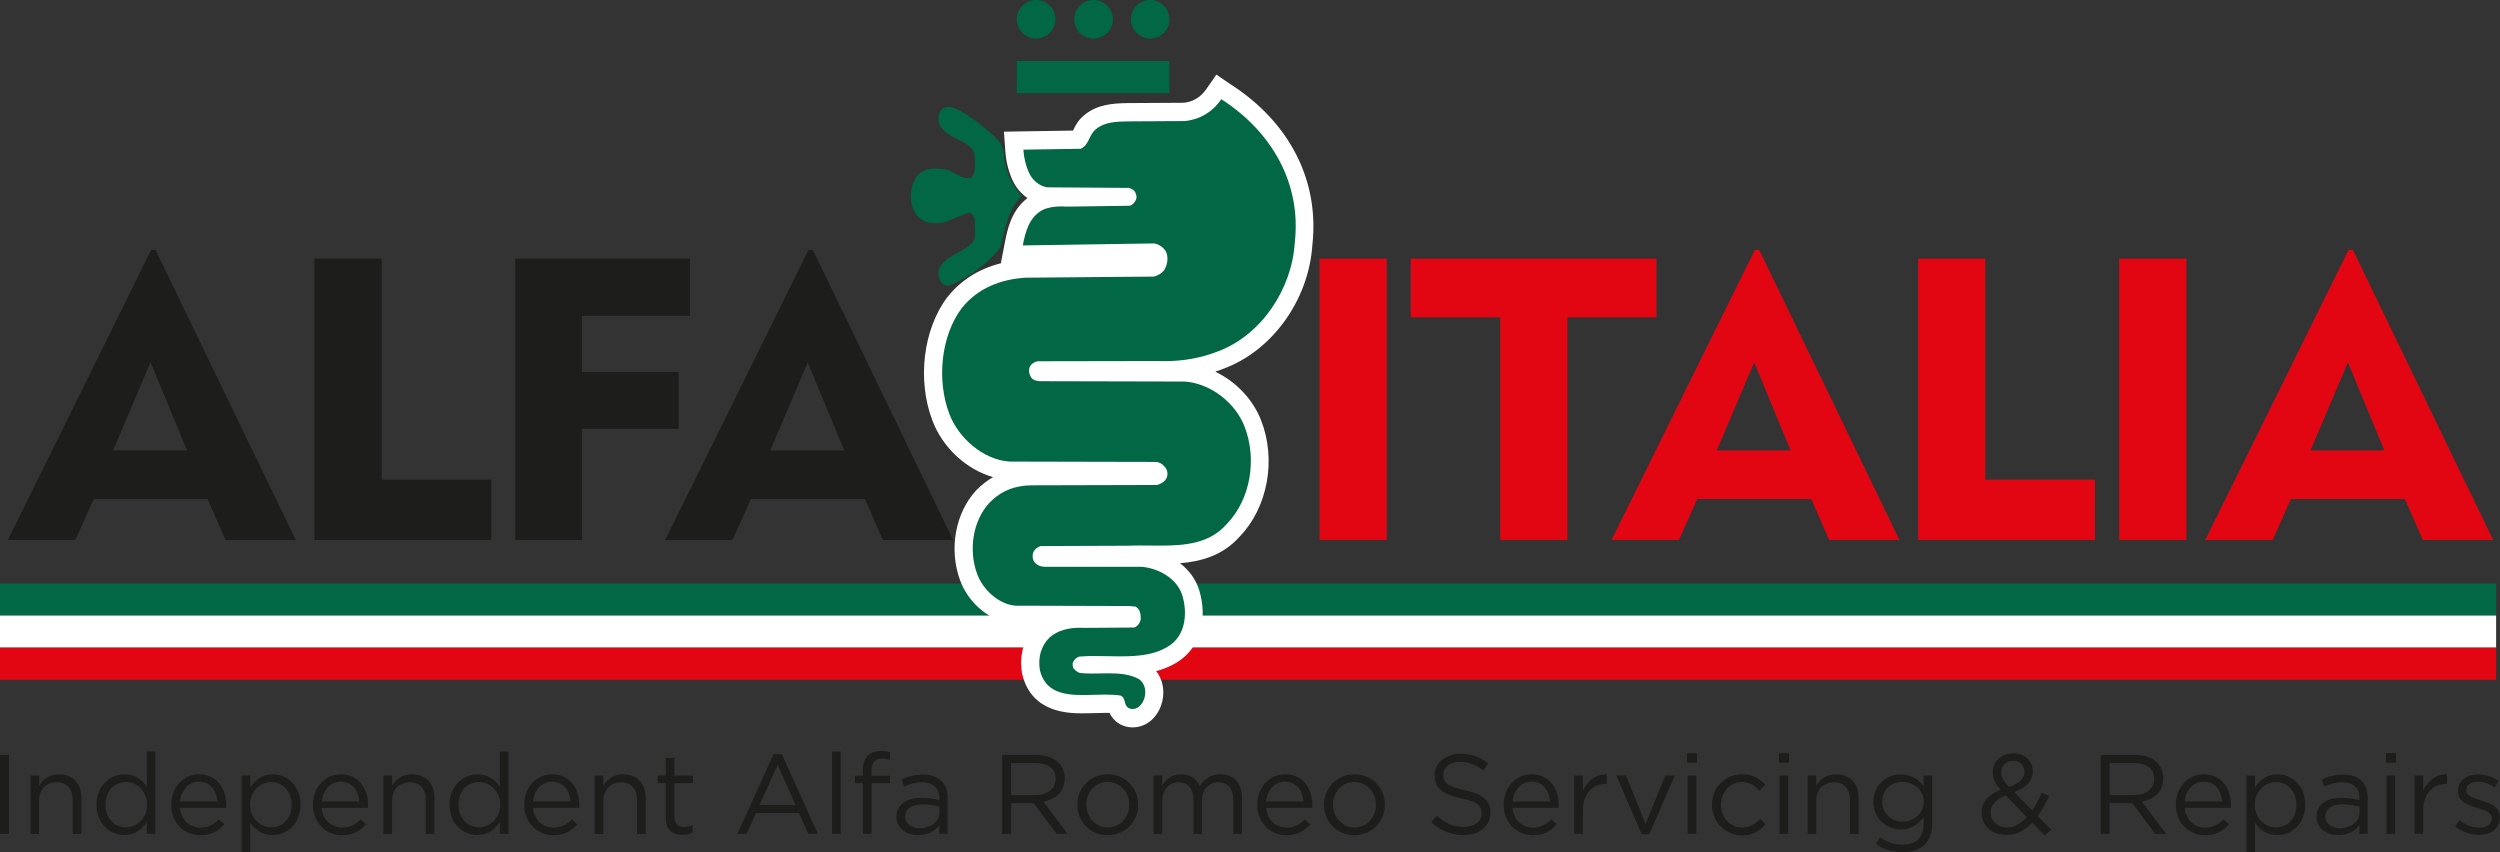 <?xml version="1.0" encoding="utf-8"?>
<!-- Generator: Adobe Illustrator 24.2.3, SVG Export Plug-In . SVG Version: 6.00 Build 0)  -->
<svg version="1.1" id="Layer_1" xmlns="http://www.w3.org/2000/svg" xmlns:xlink="http://www.w3.org/1999/xlink" x="0px" y="0px"
	 width="225.53px" height="76.87px" viewBox="0 0 225.53 76.87" style="enable-background:new 0 0 225.53 76.87;"
	 xml:space="preserve">
<rect x="0" y="0" width="225.53" height="76.87" fill="#333333" stroke="none"/>
<style type="text/css">
	.st0{fill:#1D1D1B;}
	.st1{fill:#E20613;}
	.st2{fill:#016745;}
	.st3{fill:#FFFFFF;}
	.st4{fill-rule:evenodd;clip-rule:evenodd;fill:#016745;}
</style>
<g>
	<g>
		<path class="st0" d="M0.71,48.71l12.93-26.17h0.39l12.65,26.17h-6.34l-1.61-3.69H8.45L6.8,48.71H0.71z M10.2,40.64h6.67
			l-3.29-7.95L10.2,40.64z"/>
		<path class="st0" d="M28.37,48.71V23.33h6.06v19.94h9.89v5.44H28.37z"/>
		<path class="st0" d="M46.48,48.71V23.33h15.77v5.16H52.5v5.06h8.72v5.13H52.5v10.03H46.48z"/>
		<path class="st0" d="M60.01,48.71l12.93-26.17h0.39l12.65,26.17h-6.34l-1.61-3.69H67.74l-1.65,3.69H60.01z M69.49,40.64h6.67
			l-3.29-7.95L69.49,40.64z"/>
		<path class="st1" d="M119.04,48.71V23.33h6.06v25.38H119.04z"/>
		<path class="st1" d="M135.34,48.71V28.63h-8.07v-5.3h22.16v5.3h-8.03v20.08H135.34z"/>
		<path class="st1" d="M145.38,48.71l12.93-26.17h0.39l12.65,26.17h-6.34l-1.61-3.69h-10.29l-1.65,3.69H145.38z M154.87,40.64h6.67
			l-3.29-7.95L154.87,40.64z"/>
		<path class="st1" d="M173.04,48.71V23.33h6.06v19.94h9.89v5.44H173.04z"/>
		<path class="st1" d="M191.18,48.71V23.33h6.06v25.38H191.18z"/>
		<path class="st1" d="M198.94,48.71l12.93-26.17h0.39l12.65,26.17h-6.34l-1.61-3.69h-10.29l-1.65,3.69H198.94z M208.43,40.64h6.67
			l-3.29-7.95L208.43,40.64z"/>
	</g>
	<rect y="52.64" class="st2" width="225.18" height="2.89"/>
	<rect y="55.53" class="st3" width="225.18" height="2.89"/>
	<rect y="58.43" class="st1" width="225.18" height="2.89"/>
	<polygon class="st4" points="105.5,8.4 91.73,8.4 91.73,5.5 105.5,5.5 105.5,6.74 	"/>
	<g>
		<path class="st4" d="M102.2,64.77c-0.37,0-0.72-0.13-0.99-0.35c-0.35-0.32-0.44-0.68-0.51-0.92c-0.27-0.03-0.58-0.04-0.95-0.04
			c-0.32,0-0.64,0.01-0.97,0.02c-0.34,0.01-0.69,0.02-1.03,0.02c0,0-0.01,0-0.01,0c-1.3,0-3.99-0.01-4.7-2.86l-0.01-0.03l-0.01-0.03
			c-0.23-1.42,0.15-2.71,1.09-3.64l0.04-0.04c0.83-0.72,1.94-1.09,3.29-1.09c0.12,0,0.23,0,0.35,0.01l4.3-0.03
			c0-0.01,0.01-0.03,0.01-0.04c0-0.13-0.01-0.21-0.03-0.26l-0.24-0.02l-10.26-0.03l-0.03,0c-1.96-0.17-3.57-1.83-4.15-3.39
			c-0.92-2.52-0.41-5.45,1.28-7.28c1.19-1.21,2.67-1.82,4.42-1.82l11.17-0.03c0.15-0.06,0.23-0.12,0.24-0.16
			c0.01-0.01,0-0.07-0.01-0.09l-0.03-0.03l-0.02-0.03c-0.11-0.13-0.18-0.14-0.25-0.14l-13.14-0.03c-2.55-0.14-5.21-2.22-6.18-4.84
			c-1.28-3.37-0.78-7.61,1.23-10.3c1.49-1.86,3.62-2.89,6.34-3.08l0.05,0l11.48-0.1c0.17-0.06,0.28-0.13,0.38-0.24
			c0.14-0.27,0.19-0.62,0.1-0.82c-0.1-0.15-0.27-0.27-0.43-0.3l-12.75,0.2l0.19-0.98c0.27-1.41,0.69-2.98,2.24-3.79l0.05-0.02
			c0.57-0.25,1.22-0.37,2-0.37c0.18,0,0.35,0.01,0.53,0.02l4.71-0.06l-6.55-0.05l-0.04,0c-0.97-0.11-1.9-0.82-2.32-1.78
			c-0.32-0.67-0.52-1.48-0.59-2.37l-0.06-0.86l5.82-0.09c0.09-0.08,0.16-0.22,0.28-0.47c0.17-0.35,0.38-0.79,0.83-1.13
			c0.97-0.81,2.22-0.84,3.33-0.87l5.13-0.03c1.09-0.09,2.01-0.64,2.66-1.6l0.45-0.65l0.66,0.43c5.07,3.26,7.62,8.27,7,13.75
			c-0.3,4.66-3.38,8.96-7.49,10.46c-1.56,0.61-3.28,0.92-5.1,0.92c-0.22,0-0.44,0-0.66-0.01l-10.64,0.03
			c-0.02,0.01-0.04,0.02-0.05,0.03c0,0.03,0.01,0.08,0.03,0.13c0.03,0,0.12,0.01,0.33,0.01l12.89,0.03l0.03,0
			c2.61,0.18,5.12,2.05,6.11,4.57c1.29,3.29,0.56,7.26-1.77,9.66c-1.79,2.03-4.35,2.2-6.62,2.2c-0.3,0-0.6,0-0.9-0.01
			c-0.29,0-0.59-0.01-0.88-0.01c-0.35,0-0.69,0-1.04,0.02l-7.8,0.03c-0.03,0.02-0.05,0.03-0.06,0.05c-0.01,0.05-0.01,0.1,0,0.11
			c0.04,0.03,0.1,0.08,0.27,0.08h8.76l0.03,0c1.76,0.15,3.81,1.2,4.4,3.2c0.47,1.59,0.43,3.92-1.27,5.24
			c-1.38,1.03-3.03,1.24-4.63,1.27c0.57,0.09,1.13,0.25,1.65,0.55l0.05,0.03l0.05,0.04c0.7,0.55,0.99,1.45,0.78,2.4
			c-0.17,0.77-0.78,1.64-1.7,1.73C102.34,64.76,102.27,64.77,102.2,64.77z"/>
		<path class="st3" d="M110.18,8.95c4.52,2.91,7.25,7.56,6.62,12.99c-0.26,4.1-2.99,8.31-6.96,9.77c-1.48,0.58-3.09,0.87-4.82,0.87
			c-0.21,0-0.42,0-0.63-0.01L93.6,32.59c-0.26,0.05-0.55,0.21-0.68,0.47c-0.16,0.29-0.08,0.7,0.1,0.99c0.23,0.31,0.6,0.34,0.99,0.34
			l12.86,0.03c2.31,0.16,4.55,1.87,5.4,4.05c1.14,2.91,0.57,6.57-1.61,8.81c-1.54,1.76-3.74,1.94-6.02,1.94
			c-0.59,0-1.18-0.01-1.77-0.01c-0.36,0-0.72,0-1.07,0.02l-7.92,0.03c-0.26,0.08-0.52,0.26-0.65,0.52c-0.13,0.34-0.1,0.75,0.16,1.01
			c0.23,0.23,0.52,0.34,0.86,0.34h8.73c1.53,0.13,3.22,1.04,3.69,2.62c0.44,1.48,0.31,3.35-0.99,4.36c-1.28,0.95-2.88,1.1-4.56,1.1
			c-0.79,0-1.6-0.03-2.39-0.03c-0.46,0-0.92,0.01-1.37,0.05c-0.21,0.05-0.44,0.26-0.55,0.49c-0.1,0.18-0.03,0.42,0.05,0.6
			c0.16,0.16,0.34,0.34,0.57,0.39c0.36,0.04,0.74,0.05,1.11,0.05c0.47,0,0.95-0.02,1.42-0.02c1.01,0,2,0.07,2.82,0.54
			c0.49,0.39,0.62,0.99,0.49,1.58c-0.1,0.47-0.47,1.04-0.99,1.09c-0.03,0-0.07,0.01-0.1,0.01c-0.17,0-0.34-0.05-0.47-0.16
			c-0.34-0.31-0.16-0.91-0.65-1.06c-0.42-0.06-0.87-0.08-1.33-0.08c-0.65,0-1.34,0.04-2,0.04c-1.79,0-3.43-0.27-3.92-2.24
			c-0.18-1.12,0.08-2.16,0.86-2.94c0.75-0.66,1.71-0.89,2.75-0.89c0.11,0,0.22,0,0.34,0.01l4.55-0.03c0.34-0.1,0.57-0.47,0.6-0.8
			c0-0.44-0.08-0.88-0.47-1.09l-0.57-0.05l-10.26-0.03c-1.53-0.13-2.94-1.45-3.46-2.86c-0.78-2.13-0.42-4.78,1.12-6.44
			c1.04-1.06,2.31-1.56,3.82-1.56l11.3-0.03c0.34-0.1,0.7-0.29,0.86-0.65c0.13-0.31,0.08-0.73-0.18-0.99
			c-0.23-0.29-0.52-0.44-0.88-0.44l-13.09-0.03c-2.36-0.13-4.65-2.13-5.46-4.31c-1.14-3.01-0.78-6.99,1.12-9.53
			c1.45-1.82,3.51-2.6,5.74-2.75l11.61-0.1c0.34-0.1,0.65-0.26,0.91-0.57c0.29-0.47,0.42-1.17,0.16-1.69
			c-0.23-0.39-0.65-0.68-1.09-0.73l-11.82,0.18c0.23-1.22,0.57-2.57,1.82-3.22c0.51-0.22,1.08-0.3,1.67-0.3
			c0.17,0,0.34,0.01,0.51,0.02l5.66-0.08c0.31-0.1,0.6-0.47,0.6-0.81c-0.03-0.23-0.1-0.44-0.29-0.62l-0.36-0.18l-7.38-0.05
			c-0.7-0.08-1.38-0.65-1.66-1.3c-0.31-0.65-0.47-1.38-0.52-2.1l5.17-0.08c0.78-0.34,0.73-1.27,1.38-1.77
			c0.78-0.65,1.82-0.68,2.86-0.7l5.14-0.03C108.2,10.8,109.37,10.12,110.18,8.95 M109.73,6.73l-0.9,1.3
			c-0.51,0.74-1.21,1.16-2.03,1.24l-5.08,0.03l-0.02,0l-0.02,0c-1.17,0.03-2.62,0.07-3.83,1.06c-0.58,0.45-0.86,1.02-1.04,1.4
			c0,0.01-0.01,0.01-0.01,0.02l-4.51,0.07l-1.72,0.03l0.12,1.72c0.07,0.99,0.29,1.89,0.66,2.67c0.29,0.64,0.77,1.2,1.34,1.6
			c-1.49,1.13-1.83,2.94-2.03,3.96l-0.37,1.92c-1.98,0.5-3.6,1.52-4.81,3.04l-0.02,0.02l-0.02,0.02c-2.16,2.9-2.71,7.46-1.33,11.09
			c0.91,2.46,3.09,4.45,5.48,5.12c-0.54,0.31-1.03,0.7-1.49,1.16l-0.02,0.02l-0.02,0.02c-1.89,2.05-2.47,5.31-1.45,8.11
			c0.79,2.14,2.78,3.75,4.85,3.92l0.07,0.01l0.07,0l2.02,0c-0.01,0.01-0.02,0.02-0.03,0.02l-0.04,0.04l-0.04,0.04
			c-1.12,1.12-1.59,2.67-1.31,4.35l0.01,0.07l0.02,0.07c0.87,3.48,4.23,3.48,5.5,3.48c0.35,0,0.71-0.01,1.05-0.02
			c0.32-0.01,0.64-0.02,0.95-0.02c0.13,0,0.25,0,0.36,0c0.11,0.23,0.27,0.48,0.52,0.71l0.03,0.03l0.03,0.03
			c0.42,0.35,0.96,0.54,1.51,0.54c0.09,0,0.19-0.01,0.28-0.02c1.33-0.14,2.16-1.28,2.4-2.36c0.22-1.01,0.01-1.97-0.56-2.7
			c0.81-0.21,1.6-0.55,2.33-1.1l0.01-0.01l0.01-0.01c1.66-1.29,2.27-3.7,1.55-6.12c-0.31-1.05-0.95-1.88-1.75-2.49
			c1.91-0.16,3.86-0.69,5.38-2.4c2.54-2.63,3.33-6.94,1.93-10.51c-0.75-1.91-2.3-3.5-4.13-4.37c0.25-0.08,0.5-0.17,0.75-0.27
			c4.39-1.62,7.68-6.19,8.01-11.15c0.65-5.79-2.03-11.07-7.37-14.5L109.73,6.73L109.73,6.73z"/>
	</g>
	<path class="st4" d="M88.33,11.13c0.81,0.73,2.03,1.43,2.21,2.57c0.08,1.51,0.6,2.86,1.64,3.97c-1.33,1.3-1.48,3.07-1.95,4.68
		c-1.25,1.56-2.88,2.7-4.57,3.4c-0.23,0.05-0.44,0-0.62-0.13c-0.34-0.36-0.47-0.94-0.31-1.43c0.68-1.22,2.16-1.38,3.04-2.36
		c0.36-0.57,0.1-1.32,0.18-2.03c-0.08-0.23-0.21-0.47-0.42-0.6c-1.22,0.21-2.16,1.14-3.51,0.91c-0.57-0.05-1.12-0.34-1.43-0.86
		c-0.57-0.86-0.52-2.16-0.08-3.04c0.49-0.94,1.51-1.12,2.47-0.96c0.99,0,1.64,1.01,2.62,0.78c0.55-0.52,0.31-1.46,0.31-2.18
		c-0.44-1.06-1.66-1.19-2.47-1.84c-0.44-0.34-0.86-0.81-0.78-1.4c0-0.26,0.1-0.47,0.23-0.68c0.26-0.29,0.68-0.34,1.04-0.23
		C86.82,9.99,87.55,10.59,88.33,11.13L88.33,11.13z"/>
	<circle class="st4" cx="93.47" cy="1.74" r="1.74"/>
	<circle class="st4" cx="98.65" cy="1.74" r="1.74"/>
	<circle class="st4" cx="103.76" cy="1.74" r="1.74"/>
	<g>
		<path class="st0" d="M0.01,68.1h0.8v7.13h-0.8V68.1z"/>
		<path class="st0" d="M2.75,69.96h0.78v0.92c0.36-0.57,0.9-1.03,1.8-1.03c1.26,0,2.02,0.86,2.02,2.11v3.27H6.56v-3.07
			c0-0.98-0.52-1.59-1.46-1.59c-0.91,0-1.58,0.66-1.58,1.65v3.01H2.75V69.96z"/>
		<path class="st0" d="M8.71,72.61v-0.02c0-1.71,1.25-2.74,2.51-2.74c0.98,0,1.61,0.52,2.02,1.12v-3.18h0.78v7.43h-0.78v-1.06
			c-0.44,0.63-1.04,1.17-2.02,1.17C9.96,75.33,8.71,74.34,8.71,72.61z M13.27,72.6v-0.02c0-1.21-0.93-2.03-1.9-2.03
			c-1.02,0-1.85,0.75-1.85,2.03v0.02c0,1.25,0.84,2.04,1.85,2.04C12.34,74.63,13.27,73.81,13.27,72.6z"/>
		<path class="st0" d="M15.44,72.61v-0.02c0-1.52,1.06-2.74,2.52-2.74c1.56,0,2.45,1.24,2.45,2.78c0,0.11,0,0.16-0.01,0.25h-4.17
			c0.11,1.14,0.92,1.78,1.85,1.78c0.73,0,1.22-0.3,1.66-0.74l0.49,0.44c-0.53,0.6-1.16,0.99-2.17,0.99
			C16.63,75.34,15.44,74.23,15.44,72.61z M19.62,72.3c-0.08-0.95-0.62-1.79-1.68-1.79c-0.93,0-1.6,0.77-1.71,1.79H19.62z"/>
		<path class="st0" d="M21.8,69.96h0.78v1.06c0.44-0.62,1.04-1.17,2.02-1.17c1.26,0,2.51,1,2.51,2.73v0.02
			c0,1.71-1.24,2.74-2.51,2.74c-0.98,0-1.61-0.52-2.02-1.12v2.64H21.8V69.96z M26.31,72.61v-0.02c0-1.25-0.84-2.04-1.85-2.04
			c-0.98,0-1.9,0.83-1.9,2.03v0.02c0,1.22,0.93,2.04,1.9,2.04C25.48,74.63,26.31,73.88,26.31,72.61z"/>
		<path class="st0" d="M28.23,72.61v-0.02c0-1.52,1.06-2.74,2.52-2.74c1.56,0,2.45,1.24,2.45,2.78c0,0.11,0,0.16-0.01,0.25h-4.17
			c0.11,1.14,0.92,1.78,1.85,1.78c0.73,0,1.22-0.3,1.66-0.74l0.49,0.44c-0.53,0.6-1.16,0.99-2.17,0.99
			C29.42,75.34,28.23,74.23,28.23,72.61z M32.42,72.3c-0.08-0.95-0.62-1.79-1.68-1.79c-0.93,0-1.6,0.77-1.71,1.79H32.42z"/>
		<path class="st0" d="M34.59,69.96h0.78v0.92c0.36-0.57,0.9-1.03,1.8-1.03c1.26,0,2.02,0.86,2.02,2.11v3.27h-0.78v-3.07
			c0-0.98-0.52-1.59-1.46-1.59c-0.91,0-1.58,0.66-1.58,1.65v3.01h-0.78V69.96z"/>
		<path class="st0" d="M40.56,72.61v-0.02c0-1.71,1.25-2.74,2.51-2.74c0.98,0,1.61,0.52,2.02,1.12v-3.18h0.78v7.43h-0.78v-1.06
			c-0.44,0.63-1.04,1.17-2.02,1.17C41.81,75.33,40.56,74.34,40.56,72.61z M45.12,72.6v-0.02c0-1.21-0.93-2.03-1.9-2.03
			c-1.02,0-1.85,0.75-1.85,2.03v0.02c0,1.25,0.84,2.04,1.85,2.04C44.19,74.63,45.12,73.81,45.12,72.6z"/>
		<path class="st0" d="M47.29,72.61v-0.02c0-1.52,1.06-2.74,2.52-2.74c1.56,0,2.45,1.24,2.45,2.78c0,0.11,0,0.16-0.01,0.25h-4.17
			c0.11,1.14,0.92,1.78,1.85,1.78c0.73,0,1.22-0.3,1.66-0.74l0.49,0.44c-0.53,0.6-1.16,0.99-2.17,0.99
			C48.48,75.34,47.29,74.23,47.29,72.61z M51.47,72.3c-0.08-0.95-0.62-1.79-1.68-1.79c-0.93,0-1.6,0.77-1.71,1.79H51.47z"/>
		<path class="st0" d="M53.65,69.96h0.78v0.92c0.36-0.57,0.9-1.03,1.8-1.03c1.26,0,2.02,0.86,2.02,2.11v3.27h-0.78v-3.07
			c0-0.98-0.52-1.59-1.46-1.59c-0.91,0-1.58,0.66-1.58,1.65v3.01h-0.78V69.96z"/>
		<path class="st0" d="M60.06,73.83v-3.18h-0.73v-0.69h0.73v-1.59h0.78v1.59h1.67v0.69h-1.67v3.07c0,0.65,0.36,0.88,0.89,0.88
			c0.27,0,0.49-0.05,0.76-0.18v0.67c-0.27,0.15-0.57,0.22-0.95,0.22C60.69,75.31,60.06,74.9,60.06,73.83z"/>
		<path class="st0" d="M69.78,68.04h0.75l3.25,7.18h-0.87l-0.83-1.88H68.2l-0.85,1.88h-0.82L69.78,68.04z M71.77,72.62l-1.62-3.63
			l-1.63,3.63H71.77z"/>
		<path class="st0" d="M75.06,67.79h0.78v7.43h-0.78V67.79z"/>
		<path class="st0" d="M77.84,70.65h-0.72v-0.68h0.72v-0.46c0-0.6,0.15-1.05,0.46-1.35c0.27-0.27,0.65-0.41,1.13-0.41
			c0.37,0,0.61,0.04,0.87,0.13v0.68c-0.28-0.08-0.49-0.13-0.76-0.13c-0.61,0-0.92,0.38-0.92,1.12v0.43h1.67v0.67h-1.66v4.57h-0.78
			V70.65z"/>
		<path class="st0" d="M80.87,73.69v-0.02c0-1.1,0.92-1.7,2.25-1.7c0.68,0,1.14,0.09,1.62,0.22v-0.18c0-0.95-0.58-1.44-1.57-1.44
			c-0.62,0-1.11,0.15-1.6,0.39l-0.23-0.64c0.58-0.27,1.14-0.44,1.91-0.44c0.74,0,1.31,0.19,1.7,0.58c0.36,0.36,0.54,0.88,0.54,1.54
			v3.22h-0.75v-0.79c-0.37,0.48-0.97,0.91-1.9,0.91C81.86,75.33,80.87,74.78,80.87,73.69z M84.75,73.29v-0.51
			c-0.4-0.11-0.9-0.22-1.55-0.22c-0.99,0-1.54,0.43-1.54,1.09v0.02c0,0.66,0.62,1.05,1.32,1.05C83.96,74.71,84.75,74.12,84.75,73.29
			z"/>
		<path class="st0" d="M90.41,68.1h3.06c0.89,0,1.58,0.26,2.03,0.71c0.36,0.36,0.55,0.83,0.55,1.4v0.02c0,1.18-0.81,1.88-1.93,2.08
			l2.19,2.91h-0.99l-2.07-2.77h-2.04v2.77h-0.8V68.1z M93.4,71.73c1.06,0,1.83-0.55,1.83-1.47v-0.02c0-0.89-0.67-1.4-1.82-1.4h-2.2
			v2.89H93.4z"/>
		<path class="st0" d="M97.19,72.62V72.6c0-1.5,1.15-2.75,2.75-2.75c1.59,0,2.74,1.24,2.74,2.73v0.02c0,1.5-1.17,2.75-2.76,2.75
			C98.34,75.34,97.19,74.1,97.19,72.62z M101.87,72.62V72.6c0-1.13-0.84-2.06-1.95-2.06c-1.14,0-1.92,0.93-1.92,2.04v0.02
			c0,1.13,0.83,2.05,1.94,2.05C101.08,74.64,101.87,73.72,101.87,72.62z"/>
		<path class="st0" d="M104.07,69.96h0.78v0.89c0.36-0.53,0.81-1,1.7-1c0.86,0,1.4,0.45,1.69,1.05c0.39-0.58,0.93-1.05,1.85-1.05
			c1.22,0,1.95,0.8,1.95,2.12v3.26h-0.78v-3.07c0-1.02-0.51-1.59-1.36-1.59c-0.78,0-1.46,0.59-1.46,1.63v3.03h-0.77v-3.09
			c0-0.99-0.51-1.57-1.35-1.57c-0.83,0-1.47,0.69-1.47,1.66v3h-0.78V69.96z"/>
		<path class="st0" d="M113.42,72.61v-0.02c0-1.52,1.06-2.74,2.52-2.74c1.56,0,2.45,1.24,2.45,2.78c0,0.11,0,0.16-0.01,0.25h-4.17
			c0.11,1.14,0.92,1.78,1.85,1.78c0.73,0,1.22-0.3,1.66-0.74l0.49,0.44c-0.53,0.6-1.16,0.99-2.17,0.99
			C114.61,75.34,113.42,74.23,113.42,72.61z M117.6,72.3c-0.08-0.95-0.62-1.79-1.68-1.79c-0.93,0-1.6,0.77-1.71,1.79H117.6z"/>
		<path class="st0" d="M119.44,72.62V72.6c0-1.5,1.15-2.75,2.75-2.75c1.59,0,2.74,1.24,2.74,2.73v0.02c0,1.5-1.17,2.75-2.76,2.75
			C120.6,75.34,119.44,74.1,119.44,72.62z M124.13,72.62V72.6c0-1.13-0.84-2.06-1.95-2.06c-1.14,0-1.92,0.93-1.92,2.04v0.02
			c0,1.13,0.83,2.05,1.94,2.05C123.33,74.64,124.13,73.72,124.13,72.62z"/>
		<path class="st0" d="M129.13,74.18l0.5-0.59c0.74,0.68,1.46,1.01,2.44,1.01c0.97,0,1.59-0.51,1.59-1.21v-0.02
			c0-0.66-0.36-1.03-1.85-1.35c-1.64-0.36-2.39-0.89-2.39-2.06v-0.02c0-1.11,0.99-1.94,2.34-1.94c1.05,0,1.77,0.3,2.5,0.88
			l-0.47,0.62c-0.66-0.54-1.32-0.77-2.06-0.77c-0.94,0-1.52,0.5-1.52,1.15v0.02c0,0.67,0.36,1.06,1.93,1.38
			c1.59,0.36,2.32,0.93,2.32,2.02v0.02c0,1.22-1.02,2.02-2.43,2.02C130.9,75.32,129.98,74.96,129.13,74.18z"/>
		<path class="st0" d="M135.65,72.61v-0.02c0-1.52,1.06-2.74,2.52-2.74c1.56,0,2.45,1.24,2.45,2.78c0,0.11,0,0.16-0.01,0.25h-4.17
			c0.11,1.14,0.92,1.78,1.85,1.78c0.73,0,1.22-0.3,1.66-0.74l0.49,0.44c-0.53,0.6-1.16,0.99-2.17,0.99
			C136.84,75.34,135.65,74.23,135.65,72.61z M139.84,72.3c-0.08-0.95-0.62-1.79-1.68-1.79c-0.93,0-1.6,0.77-1.71,1.79H139.84z"/>
		<path class="st0" d="M142.02,69.96h0.78v1.37c0.39-0.88,1.15-1.5,2.15-1.47v0.85h-0.06c-1.15,0-2.09,0.82-2.09,2.41v2.1h-0.78
			V69.96z"/>
		<path class="st0" d="M145.81,69.96h0.87l1.77,4.37l1.78-4.37h0.85l-2.29,5.3h-0.69L145.81,69.96z"/>
		<path class="st0" d="M152.19,67.94h0.9v0.87h-0.9V67.94z M152.25,69.96h0.78v5.26h-0.78V69.96z"/>
		<path class="st0" d="M154.44,72.62V72.6c0-1.5,1.15-2.75,2.7-2.75c1,0,1.61,0.41,2.11,0.94l-0.52,0.55
			c-0.42-0.44-0.88-0.79-1.6-0.79c-1.07,0-1.88,0.9-1.88,2.04v0.02c0,1.14,0.83,2.05,1.93,2.05c0.68,0,1.19-0.34,1.61-0.78l0.5,0.47
			c-0.53,0.6-1.16,1.02-2.15,1.02C155.59,75.34,154.44,74.09,154.44,72.62z"/>
		<path class="st0" d="M160.49,67.94h0.9v0.87h-0.9V67.94z M160.54,69.96h0.78v5.26h-0.78V69.96z"/>
		<path class="st0" d="M163.07,69.96h0.78v0.92c0.36-0.57,0.9-1.03,1.8-1.03c1.26,0,2.02,0.86,2.02,2.11v3.27h-0.78v-3.07
			c0-0.98-0.52-1.59-1.46-1.59c-0.91,0-1.58,0.66-1.58,1.65v3.01h-0.78V69.96z"/>
		<path class="st0" d="M169.24,76.14l0.36-0.61c0.61,0.44,1.26,0.67,2.03,0.67c1.17,0,1.91-0.64,1.91-1.87v-0.62
			c-0.46,0.61-1.1,1.11-2.07,1.11c-1.26,0-2.47-0.96-2.47-2.46v-0.02c0-1.54,1.21-2.48,2.47-2.48c0.99,0,1.62,0.49,2.06,1.06v-0.95
			h0.78v4.35c0,0.81-0.23,1.43-0.67,1.86c-0.48,0.48-1.16,0.7-2.01,0.7C170.74,76.87,169.94,76.63,169.24,76.14z M173.55,72.34
			v-0.02c0-1.08-0.94-1.78-1.93-1.78c-1.01,0-1.82,0.69-1.82,1.77v0.02c0,1.06,0.84,1.79,1.82,1.79
			C172.62,74.12,173.55,73.4,173.55,72.34z"/>
		<path class="st0" d="M183.33,74.21c-0.65,0.7-1.39,1.11-2.33,1.11c-1.28,0-2.24-0.8-2.24-2v-0.02c0-0.95,0.62-1.62,1.72-2.06
			c-0.49-0.57-0.71-1-0.71-1.57v-0.02c0-0.94,0.75-1.69,1.88-1.69c1,0,1.73,0.72,1.73,1.61v0.02c0,0.91-0.63,1.49-1.68,1.85
			l1.63,1.66c0.32-0.46,0.6-0.99,0.86-1.59l0.66,0.31c-0.32,0.68-0.63,1.27-1.03,1.79l1.24,1.27l-0.61,0.47L183.33,74.21z
			 M182.84,73.72l-1.9-1.96c-0.95,0.36-1.36,0.92-1.36,1.53v0.02c0,0.76,0.61,1.34,1.49,1.34
			C181.74,74.64,182.32,74.29,182.84,73.72z M182.63,69.64v-0.02c0-0.57-0.43-0.99-1.01-0.99c-0.65,0-1.08,0.45-1.08,1.03v0.02
			c0,0.42,0.17,0.74,0.71,1.31C182.16,70.68,182.63,70.25,182.63,69.64z"/>
		<path class="st0" d="M189.51,68.1h3.06c0.89,0,1.58,0.26,2.03,0.71c0.36,0.36,0.55,0.83,0.55,1.4v0.02c0,1.18-0.81,1.88-1.93,2.08
			l2.19,2.91h-0.99l-2.07-2.77h-2.04v2.77h-0.8V68.1z M192.5,71.73c1.06,0,1.83-0.55,1.83-1.47v-0.02c0-0.89-0.67-1.4-1.82-1.4h-2.2
			v2.89H192.5z"/>
		<path class="st0" d="M196.29,72.61v-0.02c0-1.52,1.06-2.74,2.52-2.74c1.56,0,2.45,1.24,2.45,2.78c0,0.11,0,0.16-0.01,0.25h-4.17
			c0.11,1.14,0.92,1.78,1.85,1.78c0.73,0,1.22-0.3,1.66-0.74l0.49,0.44c-0.53,0.6-1.16,0.99-2.17,0.99
			C197.48,75.34,196.29,74.23,196.29,72.61z M200.47,72.3c-0.08-0.95-0.62-1.79-1.68-1.79c-0.93,0-1.6,0.77-1.71,1.79H200.47z"/>
		<path class="st0" d="M202.65,69.96h0.78v1.06c0.44-0.62,1.04-1.17,2.02-1.17c1.26,0,2.51,1,2.51,2.73v0.02
			c0,1.71-1.24,2.74-2.51,2.74c-0.98,0-1.61-0.52-2.02-1.12v2.64h-0.78V69.96z M207.16,72.61v-0.02c0-1.25-0.84-2.04-1.85-2.04
			c-0.98,0-1.9,0.83-1.9,2.03v0.02c0,1.22,0.93,2.04,1.9,2.04C206.33,74.63,207.16,73.88,207.16,72.61z"/>
		<path class="st0" d="M208.98,73.69v-0.02c0-1.1,0.92-1.7,2.25-1.7c0.68,0,1.14,0.09,1.62,0.22v-0.18c0-0.95-0.58-1.44-1.57-1.44
			c-0.62,0-1.11,0.15-1.6,0.39l-0.23-0.64c0.58-0.27,1.14-0.44,1.91-0.44c0.74,0,1.31,0.19,1.7,0.58c0.36,0.36,0.54,0.88,0.54,1.54
			v3.22h-0.75v-0.79c-0.37,0.48-0.97,0.91-1.9,0.91C209.97,75.33,208.98,74.78,208.98,73.69z M212.86,73.29v-0.51
			c-0.4-0.11-0.9-0.22-1.55-0.22c-0.99,0-1.54,0.43-1.54,1.09v0.02c0,0.66,0.62,1.05,1.32,1.05
			C212.07,74.71,212.86,74.12,212.86,73.29z"/>
		<path class="st0" d="M215.24,67.94h0.9v0.87h-0.9V67.94z M215.29,69.96h0.78v5.26h-0.78V69.96z"/>
		<path class="st0" d="M217.82,69.96h0.78v1.37c0.39-0.88,1.15-1.5,2.15-1.47v0.85h-0.06c-1.15,0-2.09,0.82-2.09,2.41v2.1h-0.78
			V69.96z"/>
		<path class="st0" d="M221.48,74.55l0.4-0.56c0.57,0.44,1.2,0.67,1.82,0.67c0.64,0,1.09-0.32,1.09-0.83v-0.02
			c0-0.52-0.62-0.73-1.31-0.93c-0.81-0.24-1.74-0.51-1.74-1.49v-0.02c0-0.91,0.75-1.51,1.79-1.51c0.65,0,1.35,0.22,1.89,0.58
			l-0.36,0.59c-0.49-0.32-1.04-0.51-1.56-0.51c-0.62,0-1.02,0.33-1.02,0.76v0.02c0,0.5,0.65,0.69,1.35,0.91
			c0.81,0.24,1.69,0.56,1.69,1.51v0.02c0,1-0.82,1.58-1.87,1.58C222.9,75.32,222.08,75.03,221.48,74.55z"/>
	</g>
</g>
</svg>
